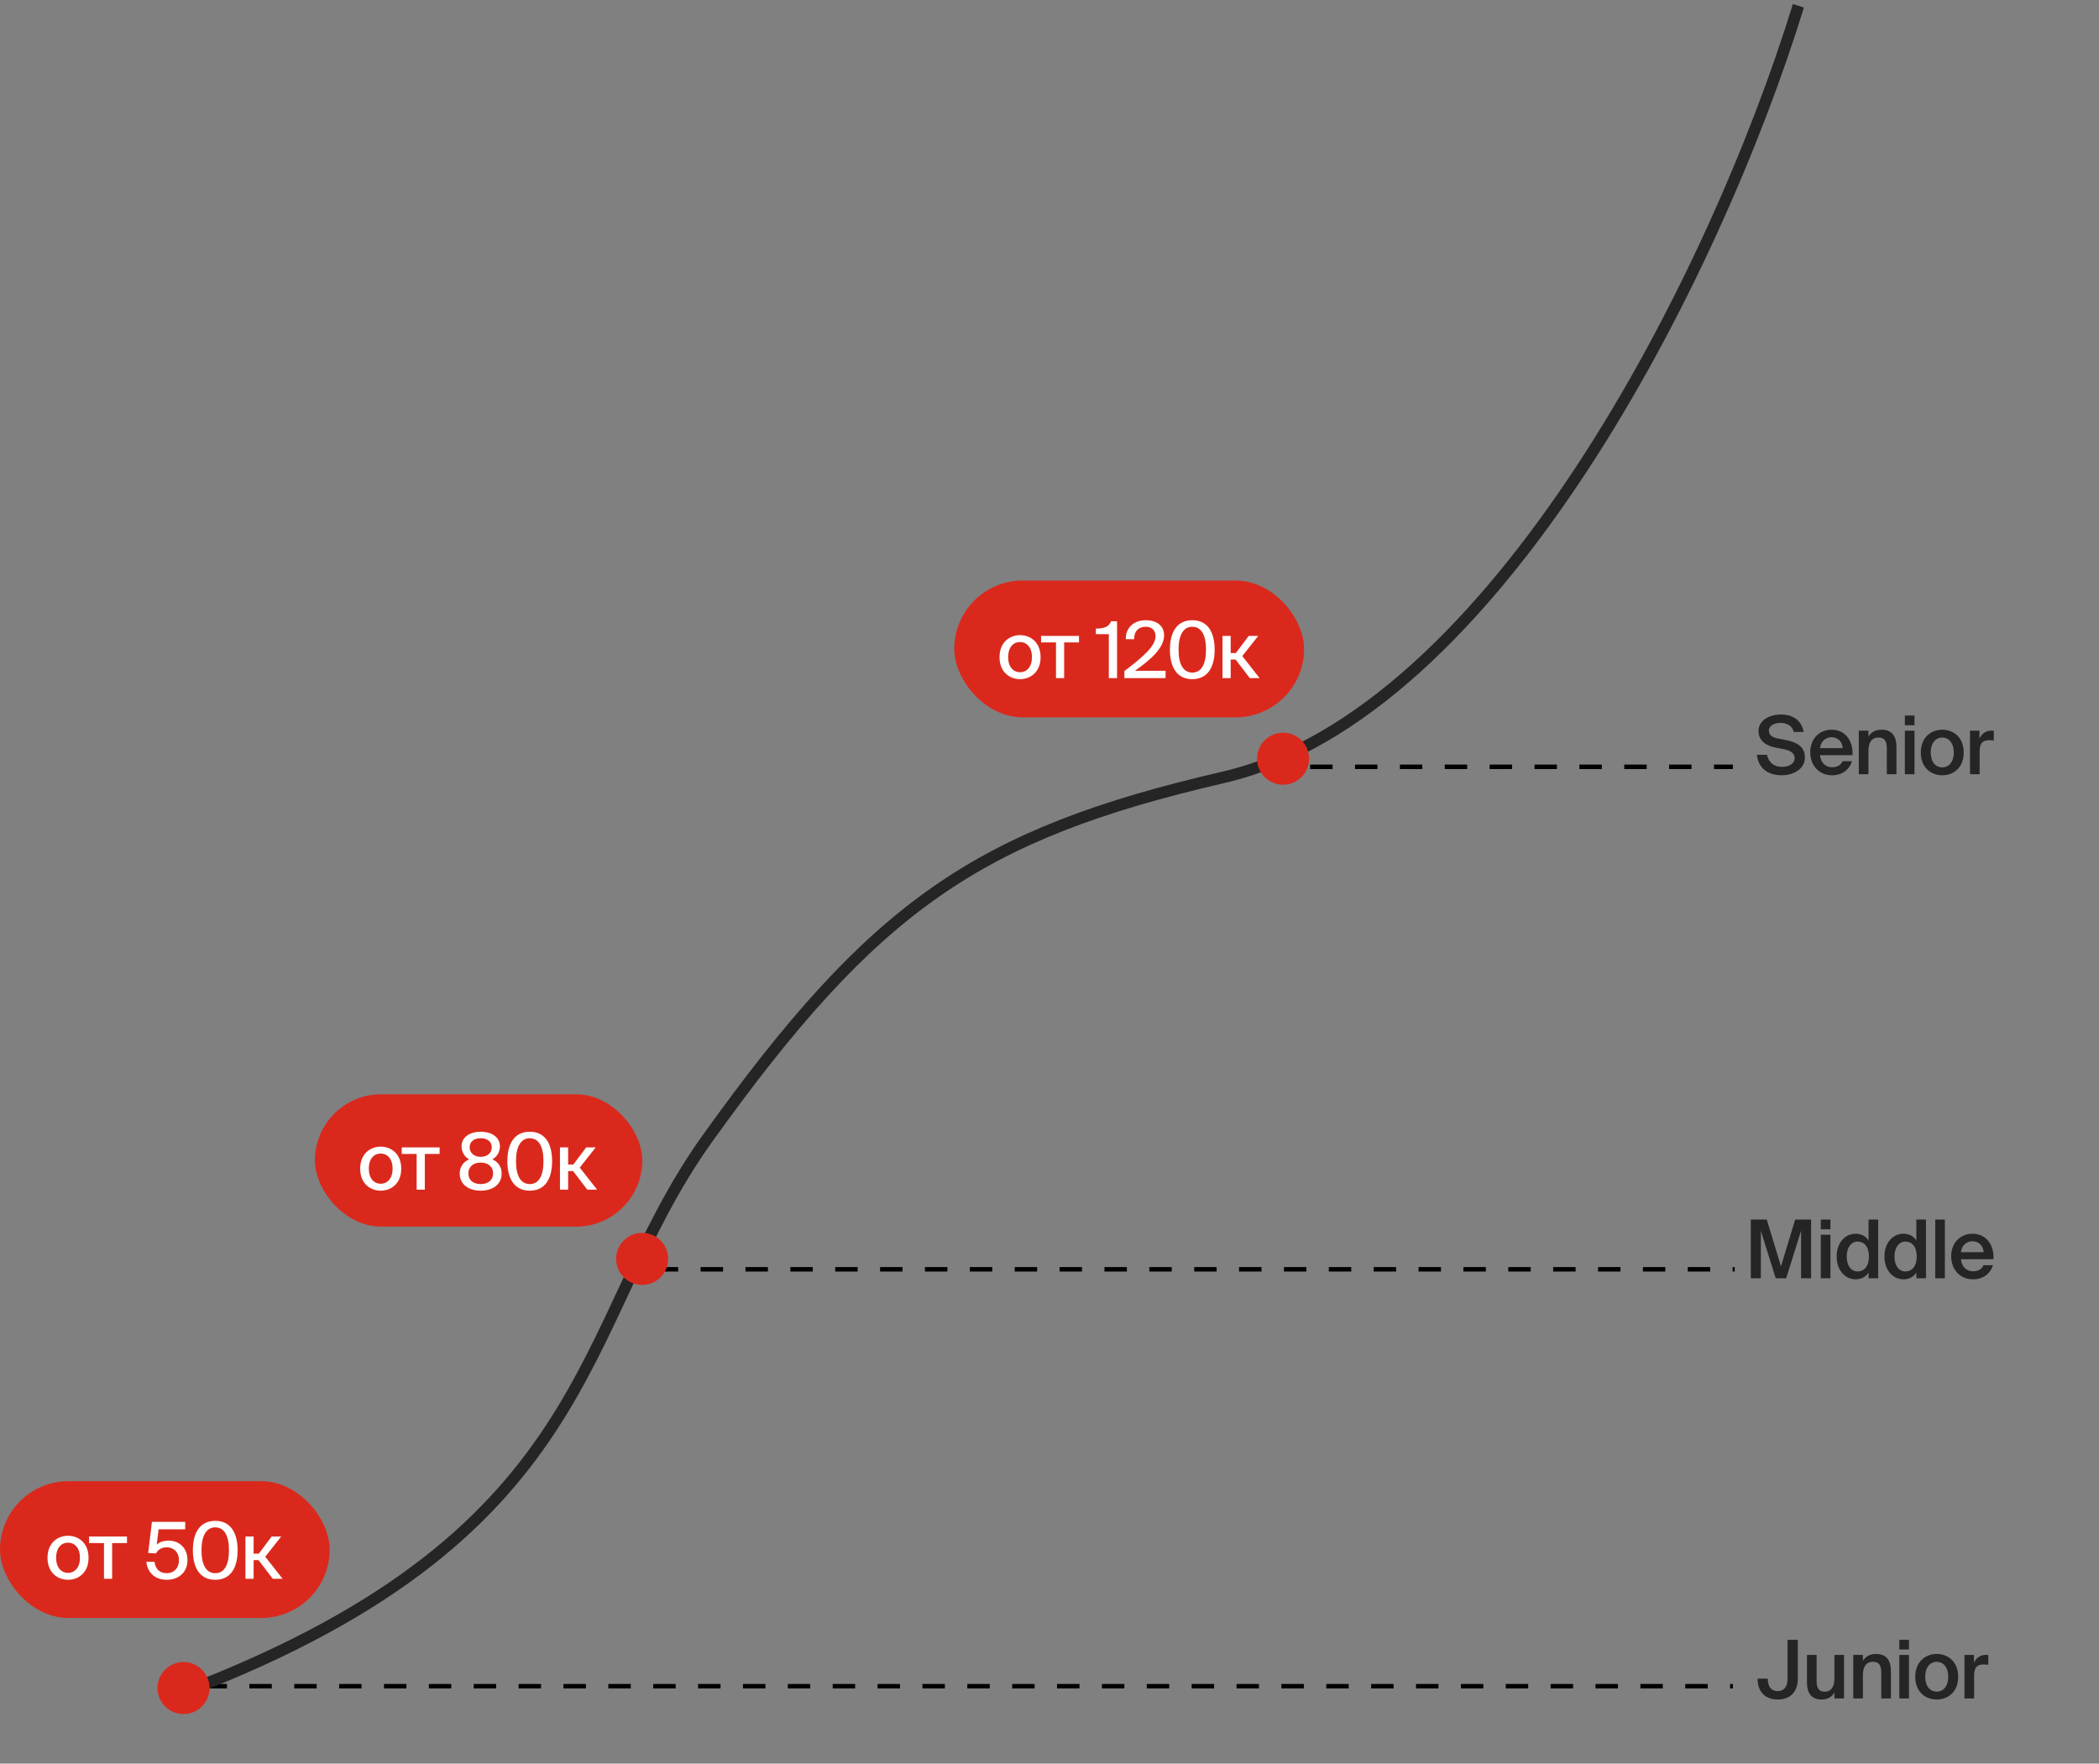 <?xml version="1.0" encoding="UTF-8"?> <svg xmlns="http://www.w3.org/2000/svg" width="363" height="305" viewBox="0 0 363 305" fill="none"><rect x="0" y="0" width="363" height="305" fill="#808080" stroke="none"/> <rect y="256.154" width="57.009" height="23.657" rx="11.828" fill="#DA291C"></rect> <path d="M9.71 269.408C9.71 267.562 10.701 266.788 11.76 266.788C12.846 266.788 13.823 267.603 13.823 269.408C13.823 271.186 12.846 272.014 11.76 272.014C10.701 272.014 9.71 271.2 9.71 269.408ZM11.76 265.594C10.036 265.594 8.217 266.761 8.217 269.408C8.217 272.041 10.036 273.208 11.76 273.208C13.497 273.208 15.316 272.041 15.316 269.408C15.316 266.761 13.497 265.594 11.76 265.594ZM21.959 266.856V265.729H15.403V266.856H17.982V273.032H19.393V266.856H21.959ZM28.869 272.068C27.525 272.068 26.887 271.295 26.724 270.1H25.312C25.462 271.729 26.588 273.208 28.855 273.208C30.742 273.208 32.425 272.041 32.425 269.815C32.425 267.603 30.891 266.435 29.181 266.435C28.326 266.435 27.606 266.666 27.104 267.114L27.43 264.481H32.031V263.191H26.276L25.624 268.566L26.995 268.648C27.212 268.105 27.878 267.589 28.841 267.589C29.873 267.589 30.945 268.281 30.945 269.829C30.945 271.254 30.009 272.068 28.869 272.068ZM37.222 272.068C35.743 272.068 34.847 270.752 34.847 268.105C34.847 265.485 35.743 264.141 37.222 264.141C38.729 264.141 39.598 265.485 39.598 268.105C39.598 270.752 38.729 272.068 37.222 272.068ZM37.222 273.208C39.855 273.208 41.091 271.186 41.091 268.105C41.091 265.037 39.855 263.015 37.222 263.015C34.602 263.015 33.354 265.037 33.354 268.105C33.354 271.186 34.602 273.208 37.222 273.208ZM47.174 273.032H48.871L45.871 269.218L48.626 265.729H46.984L44.758 268.688H43.862V265.729H42.45V273.032H43.862V269.815H44.717L47.174 273.032Z" fill="white"></path> <rect x="54.46" y="189.248" width="56.621" height="22.881" rx="11.441" fill="#DA291C"></rect> <path d="M63.783 202.114C63.783 200.268 64.774 199.494 65.832 199.494C66.918 199.494 67.895 200.309 67.895 202.114C67.895 203.892 66.918 204.72 65.832 204.72C64.774 204.72 63.783 203.905 63.783 202.114ZM65.832 198.3C64.109 198.3 62.29 199.467 62.29 202.114C62.29 204.747 64.109 205.914 65.832 205.914C67.57 205.914 69.389 204.747 69.389 202.114C69.389 199.467 67.57 198.3 65.832 198.3ZM76.031 199.562V198.435H69.475V199.562H72.054V205.738H73.466V199.562H76.031ZM83.131 195.721C81.095 195.721 79.819 196.779 79.819 198.232C79.819 199.06 80.199 199.969 81.122 200.499C79.9 201.041 79.507 202.046 79.507 202.955C79.507 204.856 81.081 205.914 83.131 205.914C85.18 205.914 86.755 204.856 86.755 202.955C86.755 202.046 86.375 201.041 85.153 200.499C86.076 199.969 86.456 199.073 86.456 198.232C86.456 196.779 85.167 195.721 83.131 195.721ZM83.131 201.055C84.434 201.055 85.275 201.788 85.275 202.928C85.275 204.068 84.434 204.774 83.131 204.774C81.828 204.774 81 204.068 81 202.928C81 201.788 81.828 201.055 83.131 201.055ZM85.045 198.408C85.045 199.386 84.284 200.064 83.131 200.064C81.991 200.064 81.217 199.372 81.217 198.408C81.217 197.445 81.991 196.847 83.131 196.847C84.284 196.847 85.045 197.445 85.045 198.408ZM91.613 204.774C90.133 204.774 89.237 203.458 89.237 200.811C89.237 198.191 90.133 196.847 91.613 196.847C93.119 196.847 93.988 198.191 93.988 200.811C93.988 203.458 93.119 204.774 91.613 204.774ZM91.613 205.914C94.246 205.914 95.481 203.892 95.481 200.811C95.481 197.743 94.246 195.721 91.613 195.721C88.993 195.721 87.744 197.743 87.744 200.811C87.744 203.892 88.993 205.914 91.613 205.914ZM101.564 205.738H103.261L100.261 201.924L103.017 198.435H101.374L99.148 201.394H98.252V198.435H96.841V205.738H98.252V202.521H99.108L101.564 205.738Z" fill="white"></path> <rect x="165.029" y="100.399" width="60.499" height="23.657" rx="11.828" fill="#DA291C"></rect> <path d="M174.352 113.653C174.352 111.807 175.343 111.034 176.402 111.034C177.488 111.034 178.465 111.848 178.465 113.653C178.465 115.432 177.488 116.26 176.402 116.26C175.343 116.26 174.352 115.445 174.352 113.653ZM176.402 109.839C174.678 109.839 172.859 111.007 172.859 113.653C172.859 116.287 174.678 117.454 176.402 117.454C178.139 117.454 179.958 116.287 179.958 113.653C179.958 111.007 178.139 109.839 176.402 109.839ZM186.6 111.102V109.975H180.044V111.102H182.623V117.278H184.035V111.102H186.6ZM193.184 117.278V107.437H192.166C191.678 108.496 190.918 108.672 189.519 108.713V109.676H191.759V117.278H193.184ZM198.156 107.26C196.052 107.26 194.654 108.577 194.695 110.545H196.134C196.134 108.957 197.111 108.387 198.116 108.387C199.188 108.387 199.839 109.011 199.839 110.002C199.839 111.712 197.831 113.477 194.451 116.056V117.278H201.577V116.002H196.283C199.147 113.979 201.319 112.011 201.319 109.853C201.319 108.183 199.975 107.26 198.156 107.26ZM206.192 116.314C204.712 116.314 203.817 114.997 203.817 112.35C203.817 109.731 204.712 108.387 206.192 108.387C207.699 108.387 208.567 109.731 208.567 112.35C208.567 114.997 207.699 116.314 206.192 116.314ZM206.192 117.454C208.825 117.454 210.06 115.432 210.06 112.35C210.06 109.283 208.825 107.26 206.192 107.26C203.572 107.26 202.324 109.283 202.324 112.35C202.324 115.432 203.572 117.454 206.192 117.454ZM216.144 117.278H217.84L214.841 113.463L217.596 109.975H215.954L213.728 112.934H212.832V109.975H211.42V117.278H212.832V114.061H213.687L216.144 117.278Z" fill="white"></path> <line x1="35.366" y1="291.612" x2="299.685" y2="291.612" stroke="black" stroke-width="0.776" stroke-dasharray="3.88 3.88"></line> <line x1="113.403" y1="219.512" x2="300" y2="219.512" stroke="black" stroke-width="0.776" stroke-dasharray="3.88 3.88"></line> <line x1="218.816" y1="132.612" x2="299.685" y2="132.612" stroke="black" stroke-width="0.776" stroke-dasharray="3.88 3.88"></line> <path d="M307.443 293.914C309.669 293.914 310.915 292.5 310.915 290.302V283.582H309.137V290.302C309.137 291.716 308.521 292.458 307.443 292.458C306.337 292.458 305.721 291.716 305.721 290.302H303.957C303.957 292.5 305.203 293.914 307.443 293.914ZM317.244 293.732H318.909V286.2H317.244V290.218C317.244 291.576 316.795 292.556 315.55 292.556C314.303 292.556 314.163 291.562 314.163 290.54V286.2H312.497V290.946C312.497 292.738 313.225 293.914 315.017 293.914C316.04 293.914 316.81 293.48 317.244 292.696V293.732ZM322.171 286.2H320.505V293.732H322.171V289.728C322.171 288.37 322.633 287.39 323.921 287.39C325.209 287.39 325.349 288.384 325.349 289.406V293.732H327.015V289C327.015 287.208 326.273 286.032 324.453 286.032C323.389 286.032 322.605 286.466 322.171 287.25V286.2ZM328.469 283.582V285.262H330.135V283.582H328.469ZM328.469 286.2V293.732H330.135V286.2H328.469ZM332.948 289.98C332.948 288.244 333.872 287.39 334.936 287.39C336 287.39 336.924 288.244 336.924 289.98C336.924 291.716 336 292.556 334.936 292.556C333.872 292.556 332.948 291.716 332.948 289.98ZM334.936 286.032C333.102 286.032 331.226 287.264 331.226 289.98C331.226 292.71 333.102 293.914 334.936 293.914C336.77 293.914 338.646 292.71 338.646 289.98C338.646 287.264 336.77 286.032 334.936 286.032ZM343.851 286.214C343.725 286.2 343.543 286.186 343.417 286.186C342.507 286.2 341.779 286.704 341.373 287.544V286.2H339.735V293.732H341.401V289.784C341.401 288.272 342.003 287.852 343.053 287.852C343.305 287.852 343.571 287.866 343.851 287.894V286.214Z" fill="#252525"></path> <path d="M308.901 221.061L311.477 212.843V221.061H313.213V210.911H310.455L308.005 219.003L305.541 210.911H302.783V221.061H304.519V212.843L307.095 221.061H308.901ZM314.887 210.911V212.591H316.553V210.911H314.887ZM314.887 213.529V221.061H316.553V213.529H314.887ZM323.147 214.537C322.699 213.795 321.915 213.361 320.907 213.361C319.115 213.361 317.631 214.887 317.631 217.295C317.631 219.717 319.115 221.243 320.907 221.243C321.915 221.243 322.699 220.809 323.147 220.067V221.061H324.813V210.911H323.147V214.537ZM323.217 217.295C323.217 219.031 322.349 219.885 321.271 219.885C320.151 219.885 319.367 218.905 319.367 217.295C319.367 215.727 320.151 214.719 321.271 214.719C322.349 214.719 323.217 215.559 323.217 217.295ZM331.411 214.537C330.963 213.795 330.179 213.361 329.171 213.361C327.379 213.361 325.895 214.887 325.895 217.295C325.895 219.717 327.379 221.243 329.171 221.243C330.179 221.243 330.963 220.809 331.411 220.067V221.061H333.077V210.911H331.411V214.537ZM331.481 217.295C331.481 219.031 330.613 219.885 329.535 219.885C328.415 219.885 327.631 218.905 327.631 217.295C327.631 215.727 328.415 214.719 329.535 214.719C330.613 214.719 331.481 215.559 331.481 217.295ZM336.344 210.911H334.678V221.061H336.344V210.911ZM344.743 217.771C344.897 215.251 343.441 213.361 341.131 213.361C338.989 213.361 337.435 214.971 337.435 217.239C337.435 219.409 338.821 221.243 341.243 221.243C343.175 221.243 344.323 220.011 344.659 218.807H343.021C342.727 219.521 342.055 219.857 341.173 219.857C340.221 219.857 339.241 219.171 339.129 217.771H344.743ZM341.131 214.663C342.111 214.663 343.007 215.377 343.049 216.553H339.129C339.283 215.139 340.347 214.663 341.131 214.663Z" fill="#252525"></path> <path d="M308.277 129.525C309.243 129.707 310.363 130.043 310.363 131.093C310.363 132.073 309.397 132.619 308.193 132.619C306.793 132.619 305.911 131.933 305.589 130.533H303.839C304.063 132.773 305.687 134.075 308.109 134.075C310.111 134.075 312.141 133.039 312.141 130.981C312.141 128.951 310.447 128.279 308.669 127.943L307.423 127.705C306.541 127.537 305.911 127.145 305.911 126.361C305.911 125.367 307.073 125.017 307.857 125.017C308.865 125.017 309.915 125.367 310.209 126.585H311.931C311.525 124.471 309.971 123.561 307.955 123.561C306.093 123.561 304.119 124.527 304.119 126.417C304.119 128.139 305.435 128.951 307.045 129.287L308.277 129.525ZM320.37 130.603C320.524 128.083 319.068 126.193 316.758 126.193C314.616 126.193 313.062 127.803 313.062 130.071C313.062 132.241 314.448 134.075 316.87 134.075C318.802 134.075 319.95 132.843 320.286 131.639H318.648C318.354 132.353 317.682 132.689 316.8 132.689C315.848 132.689 314.868 132.003 314.756 130.603H320.37ZM316.758 127.495C317.738 127.495 318.634 128.209 318.676 129.385H314.756C314.91 127.971 315.974 127.495 316.758 127.495ZM323.128 126.361H321.462V133.893H323.128V129.889C323.128 128.531 323.59 127.551 324.878 127.551C326.166 127.551 326.306 128.545 326.306 129.567V133.893H327.972V129.161C327.972 127.369 327.23 126.193 325.41 126.193C324.346 126.193 323.562 126.627 323.128 127.411V126.361ZM329.426 123.743V125.423H331.092V123.743H329.426ZM329.426 126.361V133.893H331.092V126.361H329.426ZM333.905 130.141C333.905 128.405 334.829 127.551 335.893 127.551C336.957 127.551 337.881 128.405 337.881 130.141C337.881 131.877 336.957 132.717 335.893 132.717C334.829 132.717 333.905 131.877 333.905 130.141ZM335.893 126.193C334.059 126.193 332.183 127.425 332.183 130.141C332.183 132.871 334.059 134.075 335.893 134.075C337.727 134.075 339.603 132.871 339.603 130.141C339.603 127.425 337.727 126.193 335.893 126.193ZM344.808 126.375C344.682 126.361 344.5 126.347 344.374 126.347C343.464 126.361 342.736 126.865 342.33 127.705V126.361H340.692V133.893H342.358V129.945C342.358 128.433 342.96 128.013 344.01 128.013C344.262 128.013 344.528 128.027 344.808 128.055V126.375Z" fill="#252525"></path> <path d="M28.547 293.881C104.519 266.067 98.884 229.609 122.394 196.818C151.231 156.597 169.07 144.263 211.56 134.434C258.51 123.573 296.729 47.454 311.011 1" stroke="#252525" stroke-width="2"></path> <circle cx="31.737" cy="291.928" r="4.5" fill="#DA291C"></circle> <circle cx="111.053" cy="217.713" r="4.5" fill="#DA291C"></circle> <circle cx="221.894" cy="131.211" r="4.5" fill="#DA291C"></circle> </svg> 